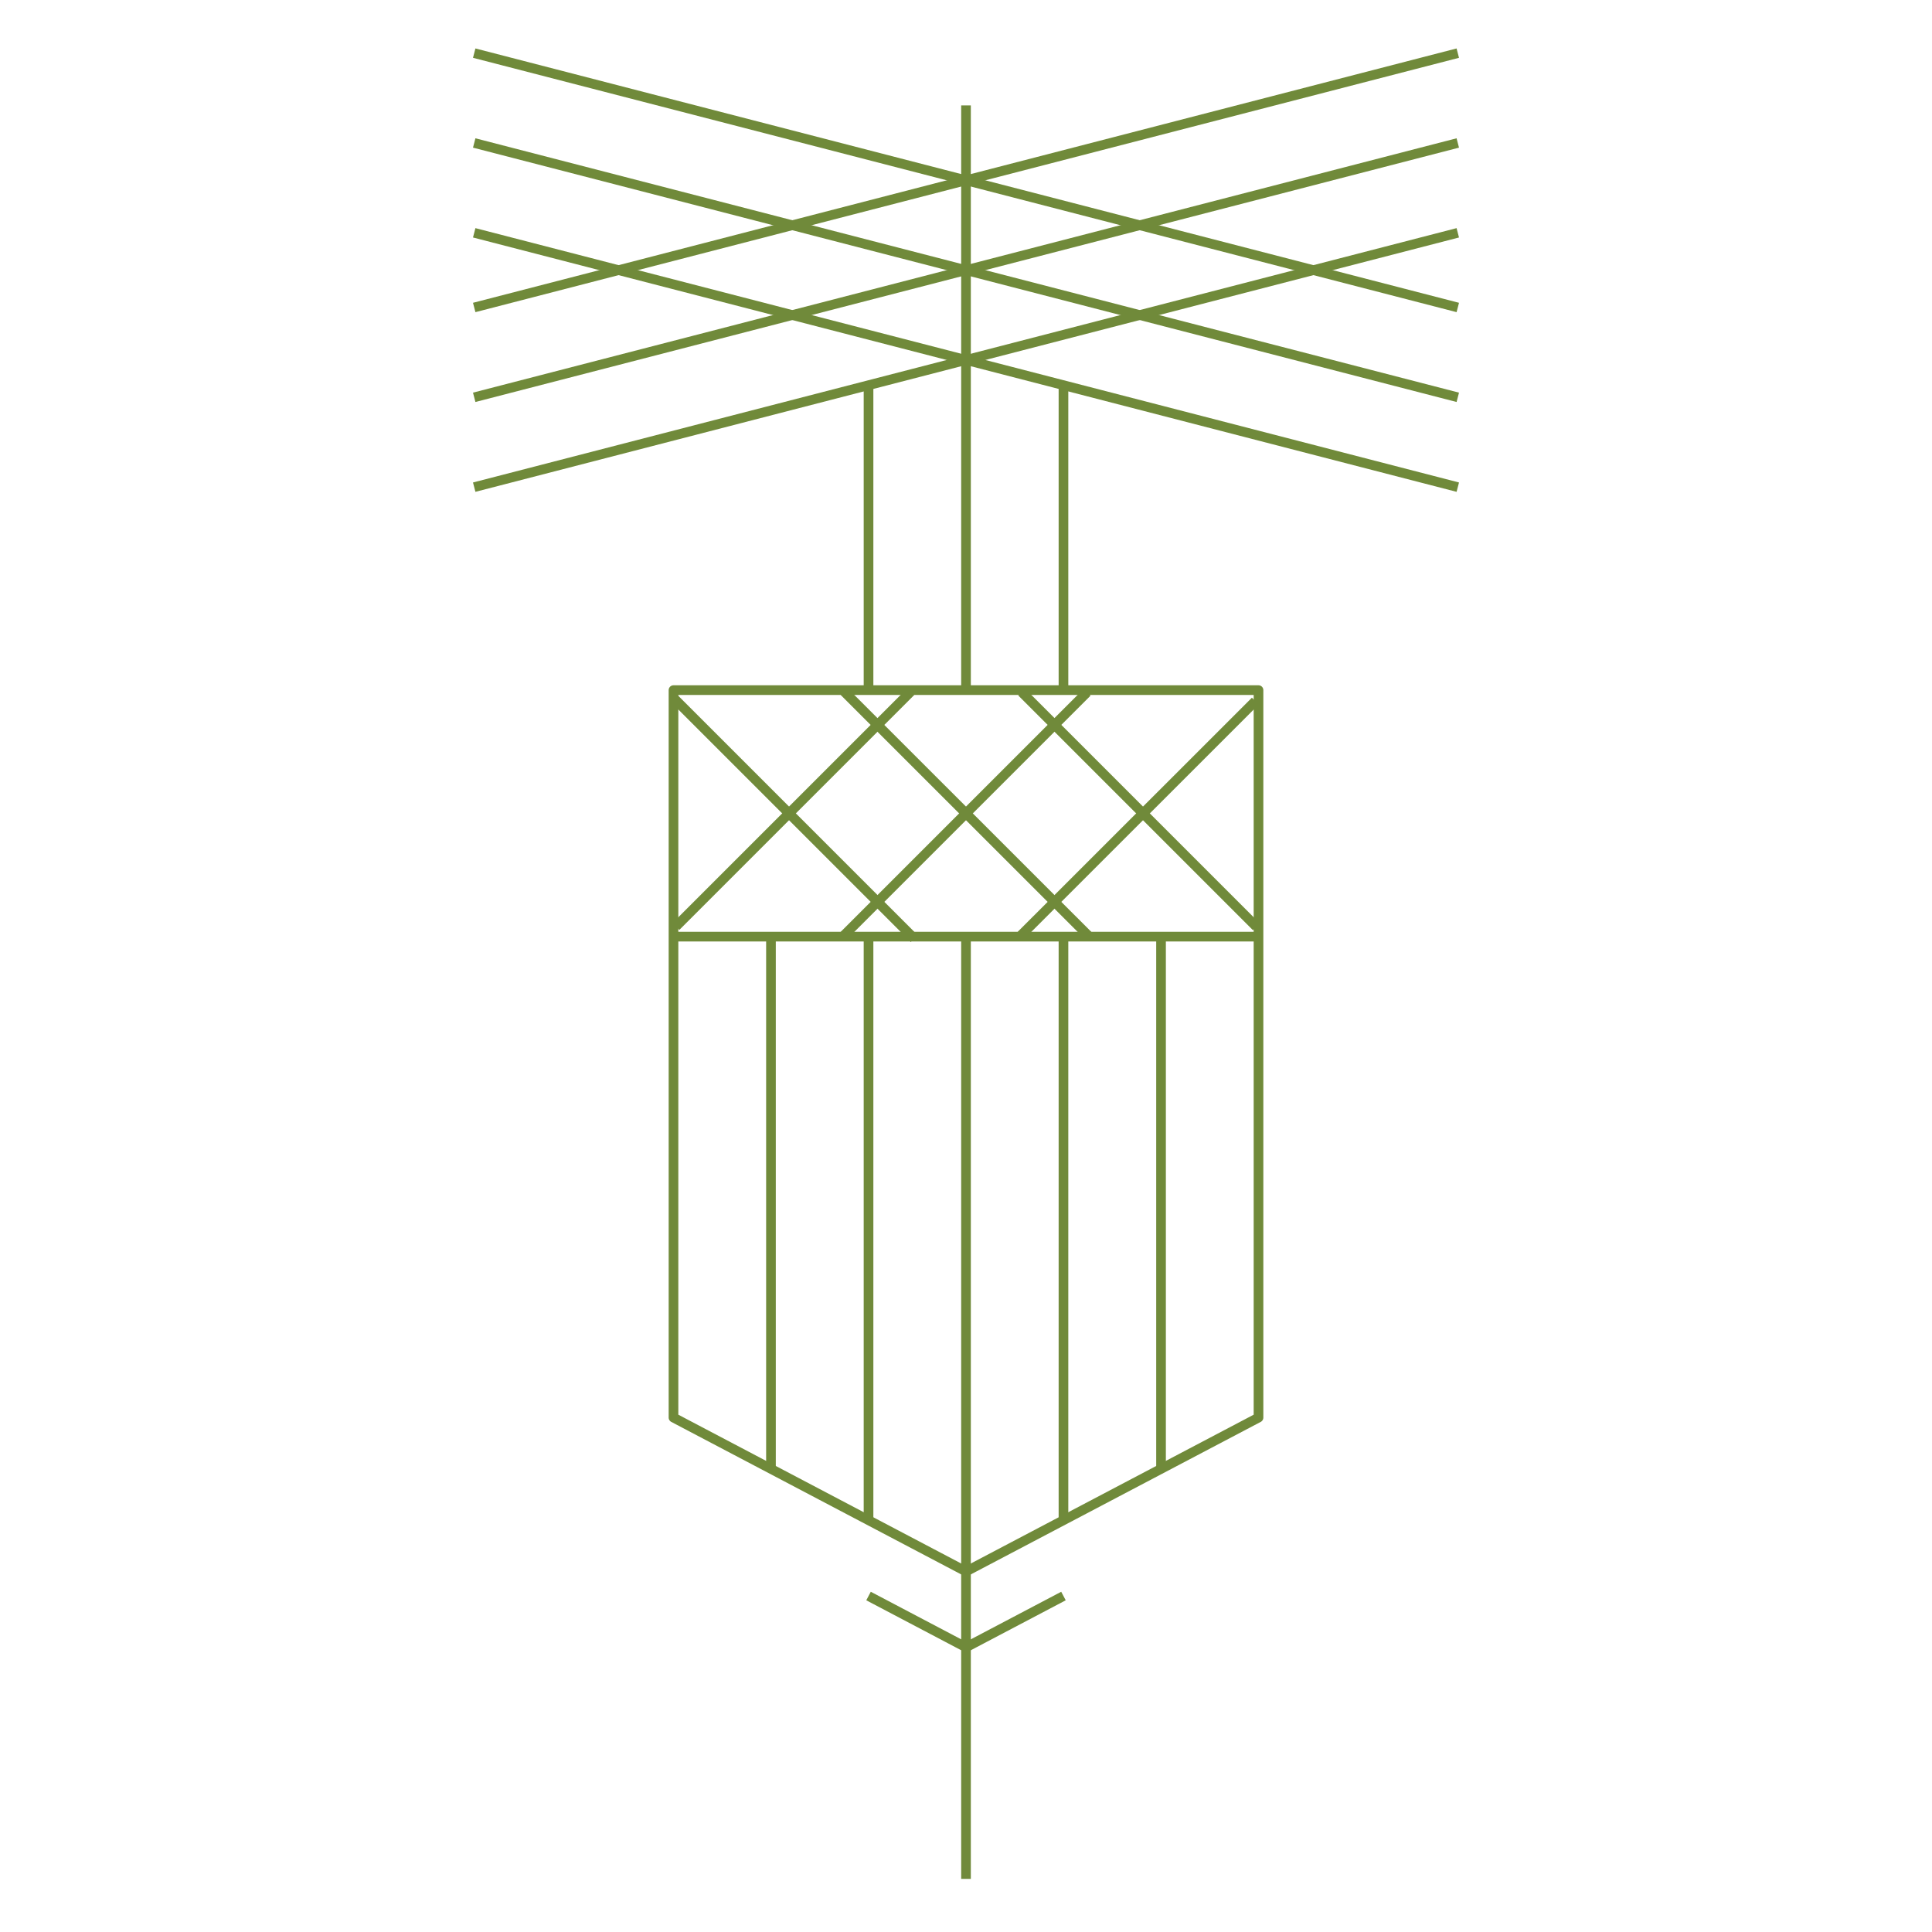 <svg id="Layer_1" data-name="Layer 1" xmlns="http://www.w3.org/2000/svg" viewBox="0 0 200 200"><defs><style>.cls-1{fill:none;stroke:#708a3a;stroke-linejoin:round;}</style></defs><line class="cls-1" x1="100" y1="10.91" x2="100" y2="71.44"/><line class="cls-1" x1="100" y1="96.96" x2="100" y2="194.5"/><line class="cls-1" x1="79.81" y1="96.96" x2="79.81" y2="152.04"/><line class="cls-1" x1="120.19" y1="96.96" x2="120.19" y2="152.04"/><polygon class="cls-1" points="69.72 71.44 69.72 96.96 69.72 146.75 100 162.68 130.28 146.75 130.28 71.44 69.72 71.44"/><polyline class="cls-1" points="89.91 165.22 100 170.53 110.09 165.22"/><line class="cls-1" x1="69.72" y1="96.96" x2="130.28" y2="96.96"/><line class="cls-1" x1="89.91" y1="157.25" x2="89.91" y2="96.96"/><line class="cls-1" x1="110.09" y1="157.25" x2="110.09" y2="96.96"/><line class="cls-1" x1="69.97" y1="95.91" x2="94.29" y2="71.59"/><line class="cls-1" x1="94.64" y1="97.16" x2="69.73" y2="72.25"/><line class="cls-1" x1="87.24" y1="96.96" x2="112.54" y2="71.66"/><line class="cls-1" x1="112.77" y1="96.97" x2="87.38" y2="71.59"/><line class="cls-1" x1="105.7" y1="96.82" x2="129.95" y2="72.58"/><line class="cls-1" x1="130.06" y1="95.94" x2="105.76" y2="71.64"/><line class="cls-1" x1="49.09" y1="31.83" x2="150.91" y2="5.5"/><line class="cls-1" x1="150.91" y1="31.83" x2="49.09" y2="5.5"/><line class="cls-1" x1="49.09" y1="41.13" x2="150.91" y2="14.8"/><line class="cls-1" x1="150.91" y1="41.13" x2="49.09" y2="14.8"/><line class="cls-1" x1="49.09" y1="50.43" x2="150.91" y2="24.1"/><line class="cls-1" x1="150.91" y1="50.43" x2="49.09" y2="24.1"/><line class="cls-1" x1="89.91" y1="39.75" x2="89.91" y2="71.44"/><line class="cls-1" x1="110.09" y1="39.75" x2="110.09" y2="71.44"/></svg>